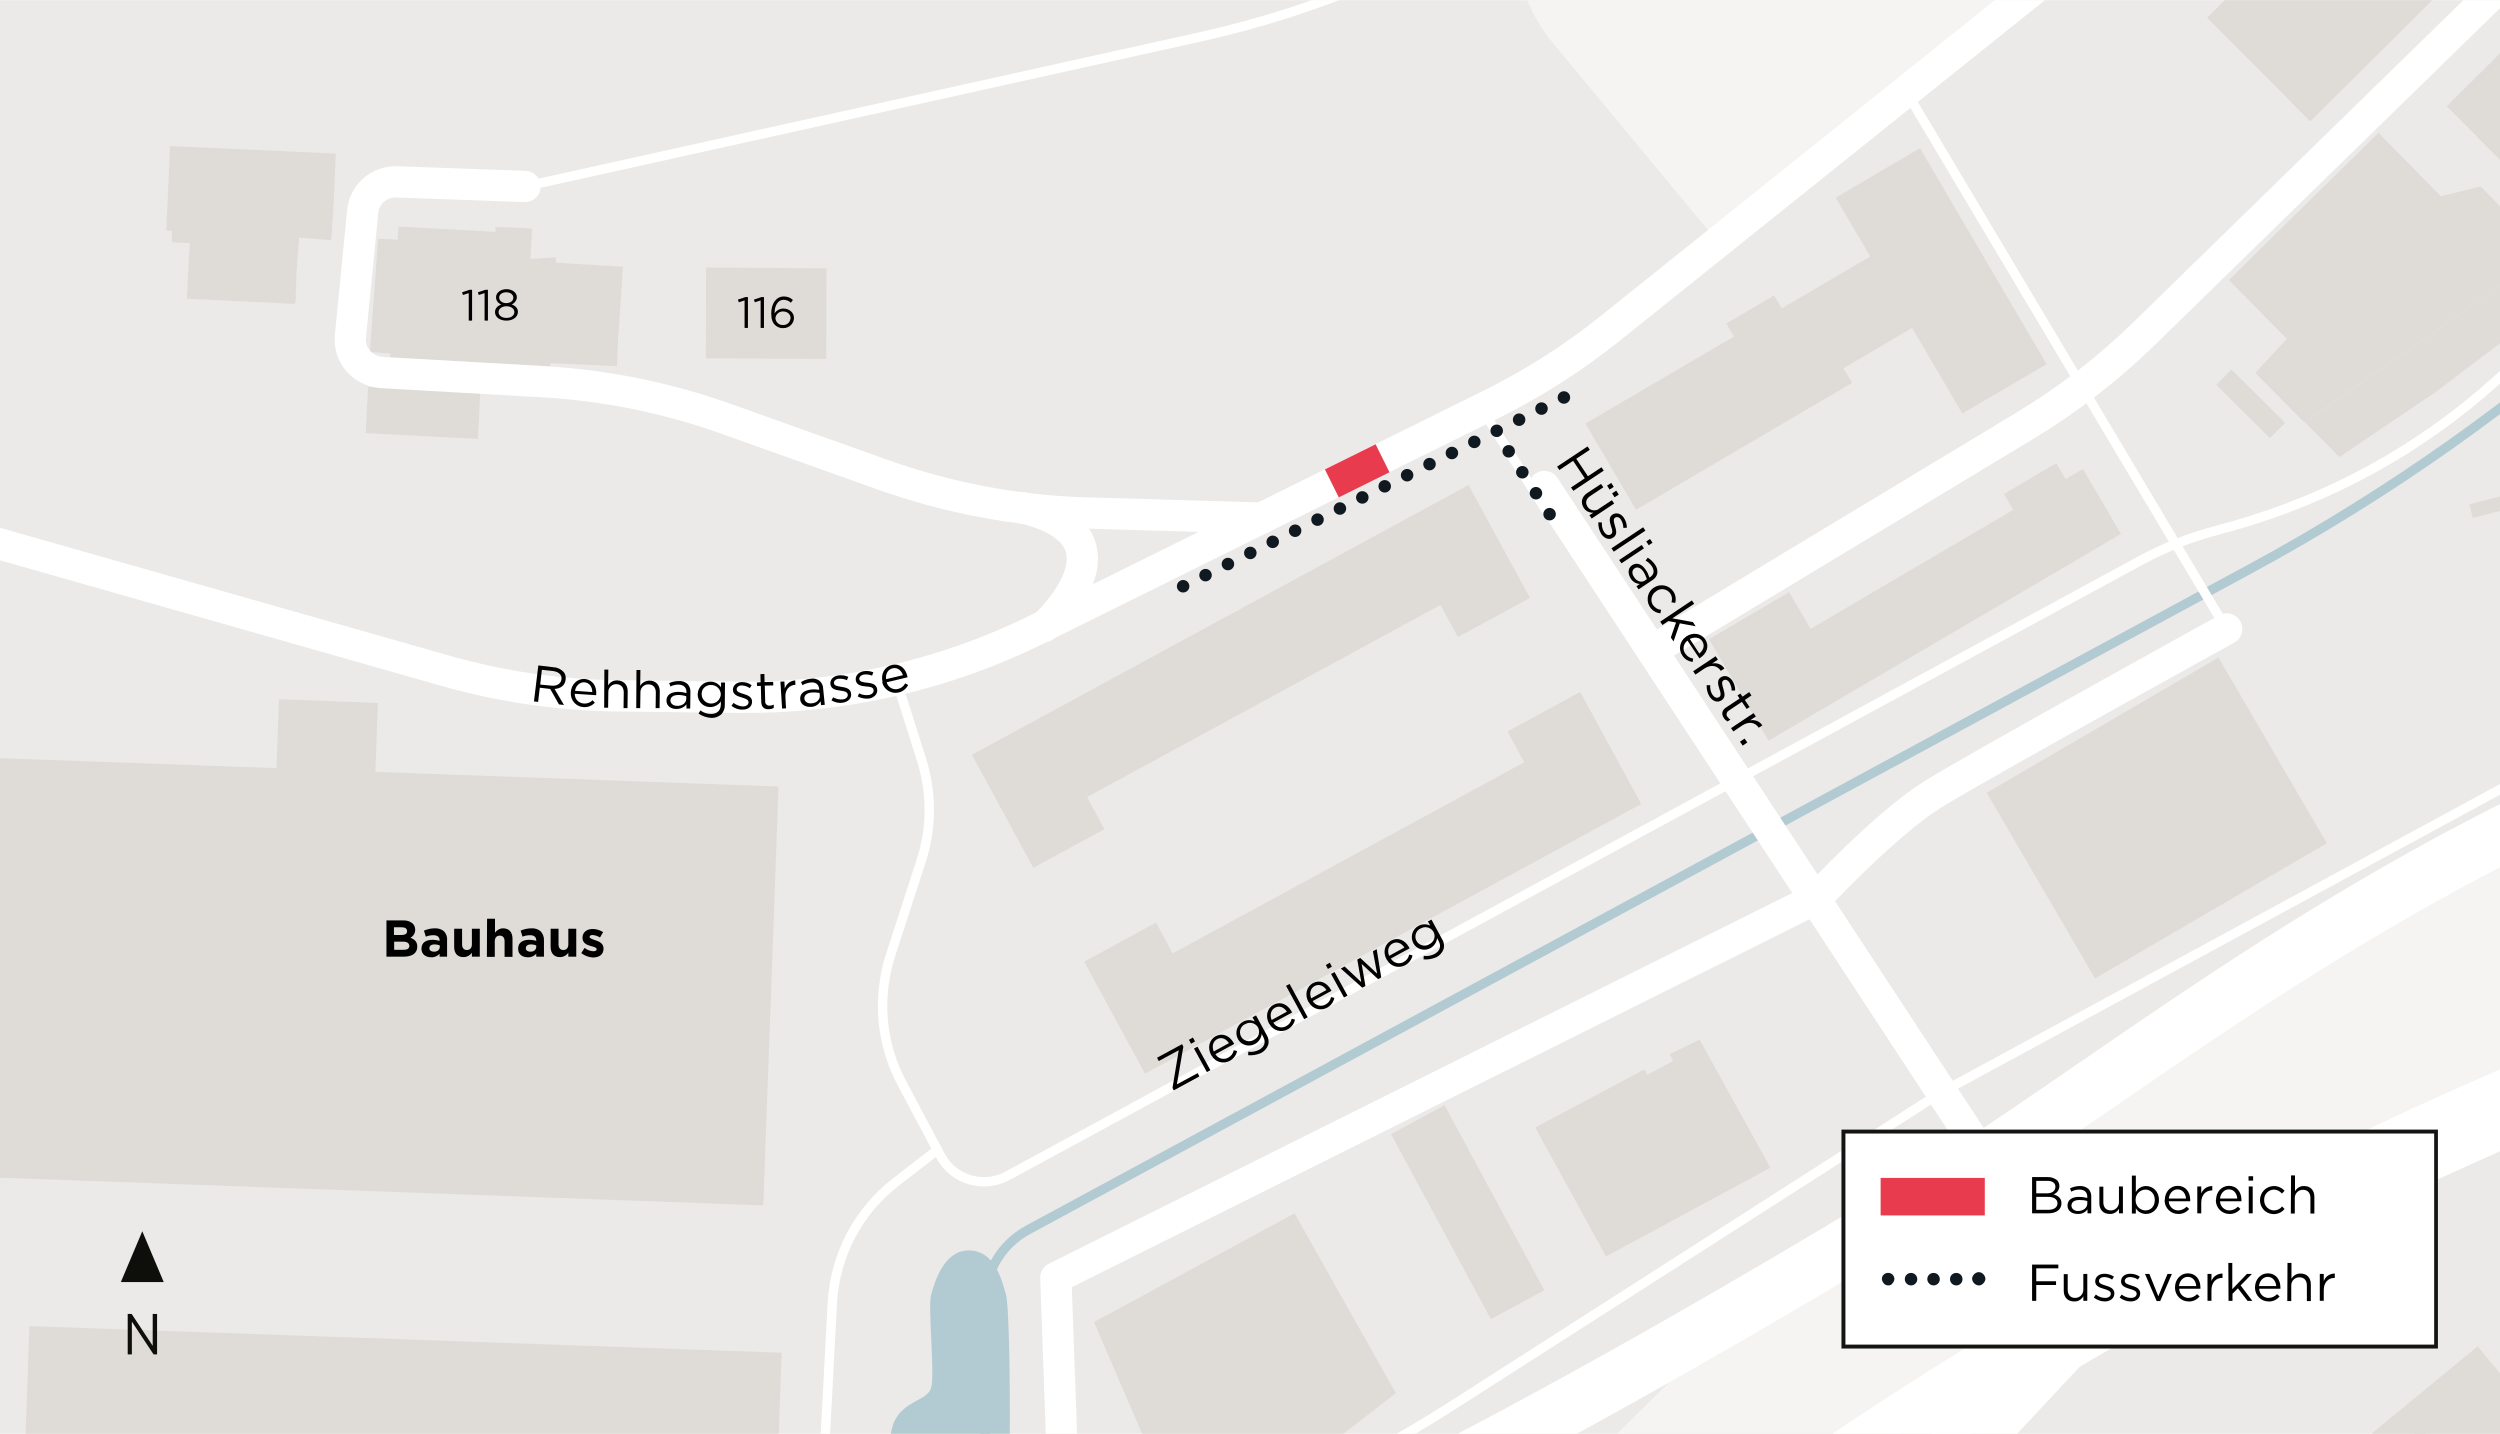 <?xml version="1.0" encoding="utf-8"?>
<!-- Generator: Adobe Illustrator 23.1.1, SVG Export Plug-In . SVG Version: 6.00 Build 0)  -->
<svg version="1.1" id="Ebene_1" xmlns="http://www.w3.org/2000/svg" xmlns:xlink="http://www.w3.org/1999/xlink" x="0px" y="0px"
	 viewBox="0 0 1200 688.4" style="enable-background:new 0 0 1200 688.4;" xml:space="preserve">
<style type="text/css">
	.st0{clip-path:url(#SVGID_2_);}
	.st1{fill:#ECEAE8;}
	.st2{fill:#F5F4F3;}
	.st3{fill:none;stroke:#B2CAD2;stroke-width:4.5;stroke-miterlimit:10;}
	.st4{fill:#B2CAD2;}
	.st5{fill-rule:evenodd;clip-rule:evenodd;fill:#DFDCD8;}
	.st6{fill:#DFDCD8;}
	.st7{fill:none;}
	.st8{fill:none;stroke:#FFFFFF;stroke-width:36;stroke-linejoin:round;}
	.st9{fill:none;stroke:#FFFFFF;stroke-width:30;stroke-linejoin:round;}
	.st10{fill:none;stroke:#FFFFFF;stroke-width:27;stroke-linejoin:round;}
	.st11{fill:none;stroke:#FFFFFF;stroke-width:15;stroke-linecap:round;stroke-linejoin:round;}
	.st12{fill:none;stroke:#FFFFFF;stroke-width:4.5;stroke-linecap:round;stroke-linejoin:round;}
	.st13{fill:#FFFFFF;}
	.st14{fill:#141412;}
	.st15{fill:#E83C4E;}
	.st16{fill:#101820;}
	.st17{fill:none;stroke:#E83C4E;stroke-width:15;stroke-linecap:square;stroke-linejoin:round;}
	.st18{fill:none;stroke:#101820;stroke-width:6;stroke-linecap:round;stroke-miterlimit:10;stroke-dasharray:0,12;}
	.st19{fill:#0E0F0A;}
</style>
<title>250618_Kleefeld_Rehhagstrasse</title>
<g>
	<defs>
		<rect id="SVGID_1_" x="0" y="0.1" width="1200" height="688.1"/>
	</defs>
	<clipPath id="SVGID_2_">
		<use xlink:href="#SVGID_1_"  style="overflow:visible;"/>
	</clipPath>
	<g id="ff5d0221-8c46-40d5-9f43-4e1783962d1e" class="st0">
		<rect x="-20.5" y="0" class="st1" width="1226.5" height="699"/>
	</g>
	<g id="ac86aae7-2e5a-4fb0-8d40-c079a95b0568" class="st0">
		<path class="st2" d="M177.2-527.7l89.8-50.2l132,358.8c5.7,15.5,20.5,25.9,37.1,25.9h89.8c33.4,0,66.6,5.3,98.3,15.7l52.4,17.2
			c20.8,6.8,37.9,22,47.1,41.8l0,0.1c9.9,21.4,12.1,45.6,6,68.4l0,0c-6.5,24.6-0.7,50.8,15.5,70.4l79.5,95.9L1175.6-165
			c23.4-18.8,44.1-40.8,61.3-65.4l204-291.4l-37.1-15.8c-17.9-7.6-32.3-21.6-40.6-39.3l-6.2-13.4c-6.6-14.2-17.3-26.1-30.7-34.2
			l-336.7-204l-280-234.5c-68.8-57.6-146.9-103.1-231-134.5l-40.4-15.1c-3.5-1.3-7-2.7-10.4-4.1l0,0l-71.9,84.8
			c-1-0.4-2.1-0.7-3.1-0.9l-26.6-4.7c-40.7-7.2-69-44.5-64.9-85.7l5.4-54.2c-39.3,3.6-83.2,6.6-130.9,13.3
			c-43.5,6.1-211.8,44-354.4,76.1l16.1,45.2c3,8.5,3,17.7,0.1,26.2l-46.5,133.2c-5.8,16.5,0,34.9,14.2,45.1L29.2-748.7
			C73-717.2,108-675.1,130.9-626.3L177.2-527.7"/>
		<path class="st2" d="M-296.9-528.5c-3.8,3.9-9.3,5.5-14.6,4.2c-111.1-26.8-228.2-12.5-329.6,40.2l-37.4,19.4
			c-36.8,19.1-71.7,41.9-104.1,67.8l-114.3,91.7c-96,77-117,214.7-48.4,316.9l20.3,30.2c9.9,14.8,17.3,31.2,21.8,48.5l175.3-19.6
			c8.7-1,14.9-8.8,14-17.5c-0.1-1-0.3-2-0.6-3l-23.5-74.5c-3.5-11-11.5-19.9-22.1-24.4l-26.3-11.3c-40.1-17.2-58.6-63.7-41.4-103.7
			c0.2-0.5,0.4-1,0.7-1.5l27.2-59.9c5.6-12.3,17.1-20.9,30.5-22.8l32.7-4.6c8-1.1,15.5-4.7,21.4-10.2l66-61.5
			c13.1-12.2,32.8-14.1,48-4.5l28.8,18.1c22.3,14,47.7,22.2,74,23.9l0,0c17.9,1.2,35.8-3.2,51.2-12.5l158.2-95.3
			c20.5-12.4,45.6-14.8,68.1-6.4l76.7,28.3c22,8.1,45.6,11.2,69,9.1l166.8-15.2c8.7-0.8,15.1-8.5,14.3-17.2c-0.2-2.4-1-4.7-2.2-6.7
			L73-453.3c-3-4.9-8.4-7.9-14.1-7.7l-119.3,4.2c-12.2,0.4-24.3-2-35.3-7l-167.9-75.9c-8.5-4.5-18-3.9-22.4,0.3L-296.9-528.5z"/>
		<path class="st2" d="M838.7,626.5c27-15.7,54-31.8,80.5-47.9c89.2-54.1,199.1-147.1,352.4-210.6c106.8-44.2,198.1-18.4,198.1-18.4
			l5.3,24.6l-27.9,36.8l-14.8,36.4c-312.3,95-591.5,255.9-826.7,488.6l-43.8-36L838.7,626.5z"/>
	</g>
	<g id="e1d51478-d174-4fa1-9e6e-a47360b5b195" class="st0">
		<path class="st3" d="M-90.9,1801.1l333.1-523.5l-8.5-105.1l239.1-374.9V625c0-14.5,7.9-27.8,20.7-34.7L1080,273.1
			c66.4-35.9,128.3-79.7,184.4-130.3l596.1-538.4l236.9-236.3l120.9-115.5c91.6-87.5,164.8-192.5,215.1-308.8l106.8-246.7"/>
		<path class="st4" d="M482.9,621.6c-2.4-9-6.1-21.4-18-21.4s-16.4,15.5-18,21.4s2,38.7,0,44.7s-12.3,5.9-17.3,15.3s-5,47.2,0,58
			s23,10.5,32.5,9.1s18.3-6.3,20.8-13.3S485.3,630.6,482.9,621.6z"/>
	</g>
	<g id="ae609fa4-95da-4719-b691-28c07a871bb3" class="st0">
		<g id="a4974a83-6444-4d27-a9a2-36d5109ada09">
			<polygon class="st5" points="1189.3,646.2 1254.5,725.5 1243.9,734.7 1243,733.6 1242.7,732.8 1187.7,668.3 1144.7,704.5 
				1198.8,768.8 1212.1,784.8 1200.2,794.4 1123.1,700.7 			"/>
		</g>
		<g id="a18f355a-247b-4f02-9c36-52e568a06d6d">
			<polygon class="st5" points="728.2,626.4 715.6,633.2 667.7,544.4 680.2,537.6 693.4,530.5 741.3,619.3 			"/>
		</g>
		<g id="a4a0dc1e-e513-4b5e-a912-fd9eb8d1ffb7">
			<polygon class="st5" points="1205.1,244 1186.9,248.6 1185.3,242.1 1218.2,233.5 1219.7,239.4 1219.6,240.1 			"/>
		</g>
		<g id="be3fc7d8-4dd0-4098-b4af-45251b0ed209">
			<polygon class="st5" points="1222.1,122 1106.1,202.8 1082.5,179 1099,161.2 1110.7,174.3 1167.8,116.6 1158.7,104.9 
				1169.1,94.8 1190.8,89.5 			"/>
		</g>
		<g id="b1b2ac2f-b37f-4a39-a79b-4d5a07a2e5c4">
			<polygon class="st5" points="375.2,649.3 371.7,745.7 40.7,733.9 11.1,722.4 14.1,636.5 			"/>
		</g>
		<g id="af6c60c4-dbc6-422c-86ab-5ed5ff3b7e05">
			<polygon class="st5" points="1247,767.8 1249.9,771.4 1245.5,775 1245.8,775.5 1216.2,799.6 1208.3,790 1213.1,786.2 
				1212.1,784.8 1199.3,769.4 1194.6,773.2 1138.6,704.7 1187.3,664.8 1242.7,732.8 1243,733.6 1243.9,734.7 1261.6,755.9 			"/>
		</g>
		<g id="aa106eab-14fa-4d97-a143-4a36d78ed67a">
			<polygon class="st5" points="627.1,702 619.1,707.7 611.4,711.5 601.4,713.5 598.3,707.3 588.4,712.3 589.5,714.8 582.2,712.8 
				569.6,708.3 560.7,702.8 554.3,696.4 548.3,688.4 525.1,634.6 621.4,582.4 670,668.7 			"/>
		</g>
		<g id="beae1711-7e35-4277-809f-232acff25f36">
			<polygon class="st5" points="815.8,499 849.8,560.5 770.9,603.1 736.9,541.2 789.3,513.3 790.7,515.9 803.1,509.3 801.4,506 			
				"/>
		</g>
		<g id="aeaa21d6-3842-494b-9a1c-02ce8b8d72be">
			<polygon class="st5" points="181.4,337.4 180.2,370.5 373.7,377.5 366.4,578.6 -60.8,563.1 -53.5,362 132.7,368.7 133.9,335.6 
							"/>
		</g>
		<g id="f6577ada-e05d-4124-b14f-e301c9422ae7">
			<polygon class="st5" points="787.8,385.9 549.6,515.4 520.4,461.6 554.9,442.8 562.9,457.6 731.6,365.9 723.6,351.1 758.5,332.1 
							"/>
		</g>
		<g id="a9fb3b35-c39b-43f9-a5d6-f66c59cb70f4">
			
				<rect x="970.5" y="340.9" transform="matrix(0.864 -0.504 0.504 0.864 -56.736 575.112)" class="st6" width="128.8" height="103.2"/>
		</g>
		<g id="e7391b74-fe64-4133-a341-a2c37826de2d">
			<polygon class="st5" points="734.4,287 699.8,305.8 691.4,290.4 521.8,382.6 530.1,398 496,416.6 466.5,362.3 704.9,232.8 			"/>
		</g>
		<g id="bc213349-2936-4748-b796-cbcc7e22f4f2">
			<polygon class="st5" points="987,222.3 991.5,230 999.8,225.1 1018.1,256.3 871.1,342.5 848.9,355.6 820.3,306.8 858.8,284.2 
				869.1,301.8 966.4,244.7 961.9,237.1 			"/>
		</g>
		<g id="b9eddaf7-c33d-48f7-a2eb-a72398862508">
			<polygon class="st5" points="230.2,195.1 229.4,210.7 175.5,207.9 176.7,185.7 230.5,188.4 			"/>
		</g>
		<g id="f0d25e0e-a6c7-4a7d-9102-e0b665c5861a">
			
				<rect x="1075.4" y="175.8" transform="matrix(0.704 -0.71 0.71 0.704 181.884 824.545)" class="st6" width="10.4" height="36.3"/>
		</g>
		<g id="a40a1df5-27fd-4f8d-bef3-009688aab8a1">
			<polygon class="st5" points="396.7,128.8 396.6,172.3 338.8,172 338.9,128.4 			"/>
		</g>
		<g id="b81c25dc-3875-42f5-8c42-3e54aec35639">
			<polygon class="st5" points="1169.2,188.1 1122.9,219.4 1106.3,202.7 1221.7,122.2 1236.3,137.4 			"/>
		</g>
		<g id="bc8f0189-fd14-410e-950a-883d90ca44f3">
			<polygon class="st5" points="191.2,108.7 237.9,111.3 237.7,108.9 246.2,109.2 255.4,109.7 254.6,124.3 266.9,123.5 266.8,126.1 
				299,128 298.2,141.5 296.7,162.4 296.1,175.8 264.3,174.3 264.2,175.9 187.1,171.7 187.5,169.7 180,169.1 177.5,169 181.5,114.6 
				190.9,115 			"/>
		</g>
		<g id="f87b999c-315d-4f51-817f-ba22fac85970">
			<polygon class="st5" points="962.7,141.2 982.4,174.8 941.9,198.5 917.8,157.4 884.9,176.8 889,183.8 785.3,244.7 761,203.3 
				832.3,161.5 828.6,155.3 851.6,141.8 855.2,148 860.9,144.7 897.7,123.1 881.1,94.9 921.6,71.1 948.6,117.2 			"/>
		</g>
		<g id="bd7082c5-caab-4c4d-93ae-0d982d928672">
			<polygon class="st5" points="160.3,95.3 159,115.3 143.6,114.1 142.4,129.4 142,140 141.9,141.5 142.1,143 141.6,145.9 
				89.7,143.4 90.5,127.1 91.1,116.7 82.4,116.3 82.6,110.7 79.8,110.7 80.7,91.1 81.6,70.1 161.2,73.7 			"/>
		</g>
		<g id="ed7c7d96-26ba-4853-938d-1b7aa37dd14b">
			
				<rect x="1075.5" y="91.2" transform="matrix(0.713 -0.702 0.702 0.713 238.991 824.393)" class="st6" width="100.7" height="58.6"/>
		</g>
		<g id="ed3674ad-b120-4313-8d18-08500377b19b">
			<polygon class="st5" points="1308.9,-23.2 1319.8,-11.6 1321,-12.8 1324.6,-9.1 1326.1,-10.6 1338.7,2.1 1337.2,3.5 1348.5,14.9 
				1304.9,58.4 1295.9,49.3 1234,110.9 1174.4,51 1236.6,-10.8 1265.9,18.7 			"/>
		</g>
		<g id="f9860594-b751-4308-be56-a1ab06f73fde">
			<polygon class="st5" points="1252.7,-84.5 1108.9,58.3 1084.5,33.7 1059.4,8.5 1203,-134.5 1228.3,-109.1 			"/>
		</g>
	</g>
	<g id="f0b33ea7-20c6-47a2-9793-cd0adf4626d1" class="st0">
		<line class="st7" x1="3809.6" y1="-1487.9" x2="-551.5" y2="2495.9"/>
	</g>
	<g id="ed5c5086-1743-460e-90ab-d0996679133b" class="st0">
		<path class="st8" d="M4174.5-1148.8c-155.4,168.1-250.3,551.9-636,961s-869.1,495.5-1534.1,535.4
			c-656.5,39.4-1217.1,302.6-1607.7,830s-356,690-979.1,1261.8"/>
	</g>
	<g id="ea562503-86cf-4ca3-87a8-67359137206b" class="st0">
		<path class="st9" d="M-111.3,2302.3c106.7-149.4,277.9-284.6,334.4-366.4s167.2-227.7,288.1-298.8s241.9-128.1,377.1-238.3
			s330.8-277.5,483.8-458.9S1662.9,573,1662.9,573"/>
		<path class="st9" d="M996,636.5L870,771.3c-48.1,68.4-67.1,153-52.9,235.4l5.5,32.1c21.5,124.7-105,222.8-220.4,171l-393.1-176.5
			C134.3,999.7,75.4,938.3,45,862"/>
	</g>
	<g id="fea282c2-ee60-4b1d-b72a-16f58dc810eb" class="st0">
		<path class="st10" d="M1469.7,349.6c0,0-91.3-25.8-198.1,18.4c-153.4,63.5-263.2,156.5-352.4,210.6
			c-153.1,92.9-321.7,185.2-428.4,214.5S300,803.8,224,805.1S54.6,833.3,54.6,833.3"/>
	</g>
	<g id="b01b55f5-fad4-4151-9762-4a92dede90a5" class="st0">
		<path class="st11" d="M1877.9-378.1l-283-282.9c-15.4-15.4-40.4-15.4-55.9,0c-1.6,1.6-3.1,3.4-4.4,5.3l-297.8,425.4
			c-17.2,24.6-37.9,46.6-61.3,65.4L772.8,157.7c-17.7,14.2-37,26.5-57.3,36.5L498.2,301.9c-44.8,22.2-94.2,33.4-144.1,32.8
			l-57.7-0.7c-27.9-0.3-55.7-4.4-82.5-12l-283.3-80.6c-23.5-6.7-47.6-10.6-72-11.7l-140.9-6.5c-12.9-0.6-25.7-2.8-38.1-6.5
			l-132.3-39.7c-24.3-7.3-50-8.6-74.9-3.9l-641.2,122"/>
		<line class="st11" x1="-123.8" y1="612.1" x2="12.8" y2="817.5"/>
		<line class="st11" x1="741.3" y1="233.5" x2="953.3" y2="556.8"/>
		<path class="st11" d="M513,786.4l-6.2-173.1l364.9-182c0,0,33.3-35.9,56.2-50.1s140.9-79.3,140.9-79.3"/>
		<path class="st11" d="M1285.3-89.8l-256.1,249.9c-17.4,17-36.7,31.9-57.5,44.4L793,312.3"/>
		<path class="st11" d="M252,89.5l-61.6-2.2c-8.3-0.3-15.5,5.9-16.3,14.2l-5.9,59.9c-0.9,8.7,5.5,16.4,14.2,17.3
			c0.2,0,0.4,0,0.7,0.1l77.1,4.4c30.2,1.7,60,7.7,88.5,17.9l75.1,26.8c31.2,11.1,63.9,17.3,97,18.3l85,2.5"/>
		<path class="st11" d="M989.6-828.4l-320.1,56.2c-52.3,9.2-102.6,27-148.9,52.9L190-535c-7.1,4-10.1,12.7-6.8,20.2l22.5,48.8
			c3.5,8-0.1,17.3-8.1,20.8c-1.4,0.6-2.9,1-4.4,1.2l-244.9,31.4c-17.9,2.3-36-1.6-51.4-11l-71.4-43.9
			c-141.8-87.1-319-93.5-466.7-16.7l-37.4,19.4c-36.8,19.1-71.7,41.9-104.1,67.8l-114.3,91.7c-96,77-117,214.7-48.4,316.9l20.3,30.2
			c9.9,14.8,17.3,31.2,21.8,48.5l38.1,147"/>
		<path class="st11" d="M1475,374.2l-30.3,40c-10.9,14.4-16.5,32.1-15.9,50.1l0,0.2c1.3,41.8-10.5,82.9-33.7,117.7l-70.2,105.1
			c-13.2,19.8-24.2,41.1-32.6,63.3l0,0c-13.5,35.6-35.2,67.4-63.2,93.1L-135.8,2090.9"/>
		<path class="st11" d="M501.1,300.8c0,0,47.5-42.9-10-57"/>
	</g>
	<g id="a0123dc6-685b-4db6-817d-f492d4cb399e" class="st0">
		<path class="st12" d="M2427.2-1062.2l-27.1,51.5c-36.5,69.5-83.2,133.2-138.4,188.9l-411.9,415.4l-651.5,589
			c-36.4,32.9-79.9,56.8-127.1,70l-10.1,2.8c-11.5,3.2-22.5,7.7-33,13.3L483.6,564.4c-11.5,6.2-25.9,2-32.1-9.5
			c0-0.1-0.1-0.1-0.1-0.2l-18.5-34.8c-10.1-18.9-12-41.1-5.4-61.5l14.7-45.3c5.1-15.6,5.1-32.5,0.2-48.2l-12.2-38.6"/>
		<line class="st12" x1="914.9" y1="43.9" x2="1068.7" y2="302"/>
		<path class="st12" d="M1541.8,307.7l-28.1-23.2l-32,23.8c-15.2,11.4-34.1,16.8-53,15.4l-19.1-1.4c-60.4-4.5-120.8,8.5-174,37.3
			L931.9,524.3L697.2,674.6c-93,59.5-199.9,93.7-310.2,99l-285.7,13.8c-11.9,0.6-23.7-1.5-34.7-6.2l-22.2-9.4
			c-37.7-16-81.3,1.6-97.4,39.3c-2.1,5-3.7,10.3-4.7,15.6l-0.2,0.9c-3.5,18.9-13.7,35.9-28.8,47.7l-142.6,112.5
			c-83.2,65.7-148.5,151.2-190,248.7l-52.5,123.4c-25.7,60.4-63.7,114.8-111.5,159.8l-42.6,40c-27.1,25.5-58.6,46-92.8,60.6
			l-39.8,16.9"/>
		<path class="st12" d="M450,551.9l-20,15.5c-18.2,14.1-29.3,35.3-30.5,58.3l-7.8,147.5"/>
		<path class="st12" d="M267-1281.3l-5.7,58.5c-4,41.1,24.3,78.3,64.9,85.5l26.6,4.7c3.8,0.7,7.2,2.7,9.6,5.7l39.1,49.3
			c46.3,58.3,70.5,131.1,68.4,205.5L464.2-666c-0.7,23.8,9.4,46.7,27.5,62.2l48.1,41.3c10.5,9,20.4,18.7,29.6,29l36.3,40.5
			c10.8,12.1,25.2,20.6,41,24.2c0,0,59.1,3.9,76.6,18.7c17.4,14.7,20.9,38.5,36.8,51.6s56.6,21,56.6,21c9.5,3.5,17.3,10.6,21.7,19.7
			L900.6-231l-33.8,50.3C798.9-79.6,694.7-8.5,575.7,17.8L252,89.5"/>
		<line class="st12" x1="743.1" y1="246.5" x2="715.4" y2="202.8"/>
	</g>
	<g id="af0b6595-9c8d-4714-9da7-398d24bcbdbf" class="st0">
		<rect x="884.8" y="543.1" class="st13" width="284.4" height="103.2"/>
		<path class="st14" d="M1168.4,544.1v101.3H885.8V544.1H1168.4 M1170.2,542.2H883.9v105.1h286.3L1170.2,542.2L1170.2,542.2z"/>
		<path d="M975.4,565h7.4c1.7-0.1,3.3,0.5,4.6,1.5c0.7,0.7,1.1,1.8,1.1,2.8v0c0,1.8-1.1,3.4-2.8,4c2.1,0.6,3.8,1.8,3.8,4.2v0.1
			c0,3-2.5,4.8-6.3,4.8h-7.8V565z M986.6,569.6c0-1.7-1.4-2.8-3.9-2.8h-5.3v6h5.2C984.9,572.8,986.6,571.7,986.6,569.6L986.6,569.6z
			 M982.9,574.5h-5.5v6.2h5.9c2.6,0,4.3-1.2,4.3-3.1v-0.1C987.5,575.6,985.9,574.5,982.9,574.5L982.9,574.5z"/>
		<path d="M992.4,578.7L992.4,578.7c0-2.8,2.2-4.2,5.5-4.2c1.3,0,2.7,0.2,4,0.5v-0.5c0-2.3-1.4-3.5-3.8-3.5c-1.4,0-2.7,0.3-3.9,1
			l-0.6-1.6c1.5-0.7,3.1-1.1,4.7-1.1c1.5-0.1,3,0.4,4.2,1.4c0.9,1,1.4,2.4,1.3,3.8v7.9h-1.8v-1.9c-1.1,1.5-2.8,2.3-4.7,2.2
			C994.8,582.7,992.4,581.4,992.4,578.7z M1001.9,577.7v-1.2c-1.2-0.4-2.5-0.5-3.8-0.5c-2.4,0-3.8,1-3.8,2.7v0
			c0,1.6,1.5,2.6,3.2,2.6C1000,581.2,1001.9,579.8,1001.9,577.7z"/>
		<path d="M1007.7,577.6v-8h1.9v7.5c0,2.4,1.3,3.9,3.6,3.9c2.1,0,3.8-1.6,3.9-3.8c0-0.1,0-0.2,0-0.3v-7.4h1.9v12.9h-1.9v-2.2
			c-0.9,1.6-2.6,2.6-4.4,2.5C1009.5,582.7,1007.7,580.6,1007.7,577.6z"/>
		<path d="M1025.2,580v2.5h-1.9v-18.2h1.9v7.9c1-1.8,2.9-2.9,4.9-2.9c3.1,0,6.2,2.4,6.2,6.7v0c0,4.2-3,6.7-6.2,6.7
			C1028.1,582.7,1026.2,581.7,1025.2,580z M1034.3,576L1034.3,576c0-3.1-2.1-5-4.5-5c-2.7,0.1-4.8,2.3-4.7,5c0,0,0,0,0,0v0
			c-0.1,2.7,2,4.9,4.6,5c0,0,0,0,0.1,0C1032.3,581,1034.3,579.2,1034.3,576L1034.3,576z"/>
		<path d="M1039.1,576L1039.1,576c0-3.8,2.6-6.8,6.2-6.8c3.8,0,6,3,6,6.8c0,0.2,0,0.4,0,0.6H1041c0.1,2.5,2.1,4.4,4.5,4.4
			c1.6,0,3-0.7,4.1-1.8l1.2,1.1c-1.3,1.6-3.3,2.5-5.3,2.4c-3.5,0-6.4-2.8-6.5-6.4C1039.1,576.3,1039.1,576.1,1039.1,576z
			 M1049.3,575.3c-0.2-2.3-1.6-4.4-4.1-4.4c-2.2,0-3.9,1.9-4.2,4.4H1049.3z"/>
		<path d="M1054.7,569.5h1.9v3.4c0.8-2.2,2.9-3.6,5.3-3.6v2.1h-0.2c-2.8,0-5.1,2-5.1,5.9v5.1h-1.9V569.5z"/>
		<path d="M1063.7,576L1063.7,576c0-3.8,2.6-6.8,6.2-6.8c3.8,0,6,3,6,6.8c0,0.2,0,0.4,0,0.6h-10.3c0.1,2.5,2.1,4.4,4.5,4.4
			c1.6,0,3-0.7,4.1-1.8l1.2,1.1c-1.3,1.6-3.3,2.5-5.3,2.4c-3.5,0-6.4-2.8-6.5-6.4C1063.6,576.3,1063.6,576.1,1063.7,576z
			 M1073.9,575.3c-0.2-2.3-1.5-4.4-4.1-4.4c-2.2,0-3.9,1.9-4.2,4.4H1073.9z"/>
		<path d="M1079.3,564.6h2.2v2.1h-2.2V564.6z M1079.4,569.5h1.9v12.9h-1.9V569.5z"/>
		<path d="M1084.8,576.1L1084.8,576.1c0-3.8,3-6.8,6.7-6.8c1.9,0,3.8,0.8,5.1,2.3l-1.3,1.3c-1-1.2-2.4-1.9-3.9-1.9
			c-2.6,0.1-4.7,2.3-4.6,4.9c0,0,0,0.1,0,0.1v0c-0.1,2.7,2,4.9,4.6,5c0,0,0.1,0,0.1,0c1.5,0,3-0.7,3.9-1.9l1.2,1.2
			c-2.3,2.9-6.5,3.3-9.4,1C1085.7,580,1084.8,578.1,1084.8,576.1L1084.8,576.1z"/>
		<path d="M1099.7,564.2h1.9v7.6c0.9-1.6,2.6-2.6,4.4-2.5c3.1,0,4.9,2.1,4.9,5.2v8h-1.9v-7.5c0-2.4-1.3-3.9-3.6-3.9
			c-2.1,0-3.8,1.6-3.9,3.7c0,0.1,0,0.2,0,0.3v7.4h-1.9L1099.7,564.2z"/>
		<path d="M975.4,607H988v1.8h-10.6v6.2h9.5v1.8h-9.5v7.6h-2L975.4,607z"/>
		<path d="M990.6,619.6v-8h1.9v7.5c0,2.4,1.3,3.9,3.6,3.9c2.1,0,3.8-1.6,3.9-3.8c0-0.1,0-0.2,0-0.3v-7.4h1.9v12.9h-1.9v-2.2
			c-0.9,1.6-2.6,2.6-4.4,2.5C992.4,624.7,990.6,622.6,990.6,619.6z"/>
		<path d="M1005,622.8l1-1.4c1.3,1,2.8,1.6,4.5,1.6c1.5,0,2.7-0.8,2.7-2v0c0-1.3-1.5-1.8-3.2-2.3c-2-0.6-4.3-1.3-4.3-3.6v0
			c0-2.2,1.8-3.7,4.4-3.7c1.7,0,3.3,0.5,4.6,1.4l-0.9,1.4c-1.1-0.8-2.5-1.2-3.8-1.2c-1.5,0-2.5,0.8-2.5,1.9v0c0,1.2,1.6,1.7,3.3,2.2
			c2,0.6,4.1,1.4,4.1,3.7v0c0,2.4-2,3.9-4.6,3.9C1008.4,624.7,1006.6,624,1005,622.8z"/>
		<path d="M1017.4,622.8l1-1.4c1.3,1,2.8,1.6,4.5,1.6c1.6,0,2.7-0.8,2.7-2v0c0-1.3-1.5-1.8-3.2-2.3c-2-0.6-4.3-1.3-4.3-3.6v0
			c0-2.2,1.8-3.7,4.4-3.7c1.7,0,3.3,0.5,4.6,1.4l-0.9,1.4c-1.1-0.8-2.5-1.2-3.8-1.2c-1.5,0-2.5,0.8-2.5,1.9v0c0,1.2,1.6,1.7,3.3,2.2
			c2,0.6,4.1,1.4,4.1,3.7v0c0,2.4-2,3.9-4.6,3.9C1020.8,624.7,1019,624,1017.4,622.8z"/>
		<path d="M1029.6,611.5h2.1l4.3,10.7l4.4-10.7h2.1l-5.6,13h-1.7L1029.6,611.5z"/>
		<path d="M1044,618L1044,618c0-3.8,2.6-6.8,6.2-6.8c3.8,0,6,3,6,6.8c0,0.2,0,0.4,0,0.6h-10.2c0.1,2.5,2.1,4.4,4.5,4.4
			c1.6,0,3-0.7,4.1-1.8l1.2,1.1c-1.3,1.6-3.3,2.5-5.3,2.4c-3.5,0-6.4-2.8-6.5-6.4C1044,618.3,1044,618.1,1044,618z M1054.2,617.3
			c-0.2-2.3-1.5-4.4-4.1-4.4c-2.2,0-3.9,1.9-4.2,4.4H1054.2z"/>
		<path d="M1059.6,611.5h1.9v3.4c0.8-2.2,2.9-3.6,5.3-3.6v2.1h-0.2c-2.8,0-5.1,2-5.1,5.9v5.1h-1.9L1059.6,611.5z"/>
		<path d="M1069.6,606.2h1.9v12.6l7-7.3h2.4l-5.4,5.5l5.6,7.4h-2.3l-4.6-6l-2.6,2.6v3.4h-1.9L1069.6,606.2z"/>
		<path d="M1082.4,618L1082.4,618c0-3.8,2.6-6.8,6.2-6.8c3.8,0,6,3,6,6.8c0,0.2,0,0.4,0,0.6h-10.2c0.1,2.5,2.1,4.4,4.5,4.4
			c1.6,0,3-0.7,4.1-1.8l1.2,1.1c-1.3,1.6-3.3,2.5-5.3,2.4c-3.5,0-6.4-2.8-6.5-6.4C1082.4,618.3,1082.4,618.1,1082.4,618z
			 M1092.6,617.3c-0.2-2.3-1.6-4.4-4.1-4.4c-2.2,0-3.9,1.9-4.2,4.4H1092.6z"/>
		<path d="M1098,606.2h1.9v7.6c0.9-1.6,2.6-2.6,4.4-2.5c3.1,0,4.9,2.1,4.9,5.2v8h-1.9v-7.5c0-2.4-1.3-3.9-3.6-3.9
			c-2.1,0-3.8,1.6-3.9,3.7c0,0.1,0,0.2,0,0.3v7.4h-1.9L1098,606.2z"/>
		<path d="M1113.5,611.5h1.9v3.4c0.8-2.2,2.9-3.6,5.3-3.6v2.1h-0.2c-2.8,0-5.1,2-5.1,5.9v5.1h-1.9V611.5z"/>
		<rect x="902.7" y="565.4" class="st15" width="50" height="18"/>
		<g>
			<path class="st16" d="M906.4,617c-0.8,0-1.6-0.3-2.1-0.9c-0.1-0.1-0.3-0.3-0.4-0.5c-0.1-0.2-0.2-0.3-0.3-0.5
				c-0.1-0.2-0.1-0.4-0.2-0.6c0-0.2-0.1-0.4-0.1-0.6c0-0.8,0.3-1.6,0.9-2.1c1.1-1.1,3.1-1.1,4.2,0c0.6,0.6,0.9,1.3,0.9,2.1
				c0,0.2,0,0.4-0.1,0.6c0,0.2-0.1,0.4-0.2,0.6c-0.1,0.2-0.2,0.4-0.3,0.5c-0.1,0.2-0.2,0.3-0.4,0.5C908,616.7,907.2,617,906.4,617z"
				/>
			<path class="st16" d="M936,614c0-1.7,1.3-3,3-3l0,0c1.7,0,3,1.3,3,3l0,0c0,1.7-1.3,3-3,3l0,0C937.3,617,936,615.6,936,614z
				 M925.1,614c0-1.7,1.3-3,3-3l0,0c1.7,0,3,1.3,3,3l0,0c0,1.7-1.3,3-3,3l0,0C926.5,617,925.1,615.6,925.1,614z M914.3,614
				c0-1.7,1.3-3,3-3l0,0c1.6,0,3,1.3,3,3l0,0c0,1.7-1.4,3-3,3l0,0C915.6,617,914.3,615.6,914.3,614z"/>
			<path class="st16" d="M949.8,617c-0.2,0-0.4,0-0.6-0.1c-0.2,0-0.4-0.1-0.6-0.2c-0.2-0.1-0.3-0.2-0.5-0.3
				c-0.2-0.1-0.3-0.2-0.5-0.4c-0.1-0.1-0.3-0.3-0.4-0.5c-0.1-0.2-0.2-0.3-0.3-0.5c-0.1-0.2-0.1-0.4-0.2-0.6c0-0.2-0.1-0.4-0.1-0.6
				c0-0.2,0-0.4,0.1-0.6c0-0.2,0.1-0.4,0.2-0.6c0.1-0.2,0.2-0.4,0.3-0.5c0.1-0.2,0.2-0.3,0.4-0.5c0.1-0.1,0.3-0.3,0.5-0.4
				c0.2-0.1,0.3-0.2,0.5-0.3c0.2-0.1,0.4-0.1,0.6-0.2c0.4-0.1,0.8-0.1,1.2,0c0.2,0,0.4,0.1,0.6,0.2c0.2,0.1,0.4,0.2,0.5,0.3
				c0.2,0.1,0.3,0.2,0.5,0.4c0.1,0.1,0.3,0.3,0.4,0.5c0.1,0.2,0.2,0.3,0.3,0.5c0.1,0.2,0.1,0.4,0.2,0.6c0,0.2,0.1,0.4,0.1,0.6
				c0,0.2,0,0.4-0.1,0.6c0,0.2-0.1,0.4-0.2,0.6c-0.1,0.2-0.2,0.4-0.3,0.5c-0.1,0.2-0.2,0.3-0.4,0.5C951.4,616.7,950.6,617,949.8,617
				z"/>
		</g>
	</g>
	<g id="ab4c327d-db5b-419a-92c9-8949e24b0eb5" class="st0">
		<line class="st17" x1="656.9" y1="223.3" x2="646" y2="228.7"/>
		<line class="st18" x1="567.9" y1="281.4" x2="755.5" y2="188.4"/>
		<line class="st18" x1="743.8" y1="246.8" x2="719.8" y2="209.9"/>
		<path d="M357.4,144.2l-2.8,0.9l-0.4-1.3l3.6-1.2h1.2v14.8h-1.6L357.4,144.2z"/>
		<path d="M365.1,144.2l-2.8,0.9l-0.4-1.3l3.6-1.2h1.2v14.8h-1.6L365.1,144.2z"/>
		<path d="M372,156c-1.2-1.2-1.8-2.7-1.8-5.7v0c0-4.5,2.3-8,6.1-8c1.6,0,3.2,0.6,4.3,1.7l-1,1.3c-0.9-0.9-2.2-1.4-3.5-1.4
			c-2.8,0-4.3,3-4.3,6.3v0.2c0.9-1.4,2.5-2.3,4.2-2.3c2.7,0,5.1,1.8,5.1,4.5v0c0,2.7-2.3,4.9-5,4.9c-0.1,0-0.2,0-0.2,0
			C374.5,157.6,373.1,157,372,156z M379.5,152.7L379.5,152.7c0-1.8-1.5-3.2-3.6-3.2c-1.9-0.1-3.5,1.3-3.7,3.2c0,0,0,0,0,0v0
			c0.1,1.9,1.7,3.4,3.5,3.3c0.1,0,0.1,0,0.2,0c1.8,0.1,3.4-1.3,3.5-3.1C379.5,152.9,379.5,152.8,379.5,152.7L379.5,152.7z"/>
		<path d="M225,140.7l-2.8,0.9l-0.4-1.3l3.6-1.2h1.2v14.8H225L225,140.7z"/>
		<path d="M232.6,140.7l-2.8,0.9l-0.4-1.3l3.6-1.2h1.2v14.8h-1.6L232.6,140.7z"/>
		<path d="M237.6,149.8L237.6,149.8c0-1.8,1.3-3,3-3.7c-1.5-0.5-2.5-1.8-2.5-3.4v0c0-2.3,2.3-3.9,5-3.9s5,1.6,5,3.9v0
			c-0.1,1.5-1.1,2.9-2.5,3.4c1.7,0.6,3,1.8,3,3.6v0c0,2.5-2.4,4.2-5.5,4.2S237.6,152.3,237.6,149.8z M246.9,149.8L246.9,149.8
			c0-1.7-1.7-2.8-3.8-2.8s-3.8,1.2-3.8,2.8v0c0,1.5,1.4,2.8,3.8,2.8S246.9,151.3,246.9,149.8z M246.4,142.9L246.4,142.9
			c0-1.5-1.4-2.6-3.4-2.6s-3.4,1.1-3.4,2.5v0c0,1.6,1.5,2.7,3.4,2.7S246.4,144.5,246.4,142.9z"/>
	</g>
	<g id="e0ec6e06-20b3-445c-bd1f-feb01d14952c" class="st0">
		<path d="M185.4,441.8h8.1c1.7-0.1,3.3,0.4,4.6,1.5c0.8,0.8,1.2,1.9,1.2,3v0c0,1.6-0.9,3.1-2.3,3.8c2,0.8,3.3,1.9,3.3,4.3v0
			c0,3.2-2.6,4.8-6.5,4.8h-8.3V441.8z M195.4,446.9c0-1.1-0.9-1.8-2.5-1.8h-3.8v3.7h3.5C194.4,448.8,195.4,448.3,195.4,446.9
			L195.4,446.9z M193.6,452h-4.4v3.9h4.6c1.7,0,2.7-0.6,2.7-1.9v0C196.4,452.8,195.5,452,193.6,452L193.6,452z"/>
		<path d="M202.3,455.4L202.3,455.4c0-3,2.2-4.3,5.4-4.3c1.1,0,2.2,0.2,3.3,0.5v-0.2c0-1.6-1-2.5-2.9-2.5c-1.3,0-2.5,0.2-3.7,0.7
			l-0.9-2.9c1.6-0.7,3.4-1.1,5.2-1.1c1.6-0.1,3.3,0.4,4.5,1.5c1,1.2,1.6,2.7,1.4,4.3v7.8H211v-1.4c-1,1.1-2.5,1.8-4,1.7
			C204.4,459.5,202.3,458.1,202.3,455.4z M211.1,454.5v-0.7c-0.8-0.3-1.6-0.5-2.4-0.5c-1.6,0-2.6,0.6-2.6,1.9v0c0,1,0.9,1.6,2.1,1.6
			C209.9,456.9,211.1,455.9,211.1,454.5L211.1,454.5z"/>
		<path d="M218,454.5v-8.7h3.8v7.5c0,1.8,0.9,2.7,2.3,2.7s2.4-0.9,2.4-2.7v-7.5h3.8v13.4h-3.8v-1.9c-0.9,1.3-2.3,2.1-3.9,2.1
			C219.6,459.5,218,457.6,218,454.5z"/>
		<path d="M233.8,441h3.8v6.7c0.9-1.3,2.3-2.1,3.9-2.1c2.9,0,4.5,1.9,4.5,5v8.7h-3.8v-7.5c0-1.8-0.9-2.7-2.3-2.7s-2.4,0.9-2.4,2.7
			v7.5h-3.8L233.8,441z"/>
		<path d="M248.7,455.4L248.7,455.4c0-3,2.2-4.3,5.4-4.3c1.1,0,2.2,0.2,3.3,0.5v-0.2c0-1.6-1-2.5-2.9-2.5c-1.3,0-2.5,0.2-3.7,0.7
			l-0.9-2.9c1.6-0.7,3.4-1.1,5.2-1.1c1.6-0.1,3.3,0.4,4.5,1.5c1,1.2,1.6,2.7,1.5,4.3v7.8h-3.7v-1.4c-1,1.1-2.5,1.8-4,1.7
			C250.7,459.5,248.7,458.1,248.7,455.4z M257.4,454.5v-0.7c-0.8-0.3-1.6-0.5-2.4-0.5c-1.6,0-2.6,0.6-2.6,1.9v0c0,1,0.9,1.6,2.1,1.6
			C256.2,456.9,257.4,455.9,257.4,454.5L257.4,454.5z"/>
		<path d="M264.3,454.5v-8.7h3.8v7.5c0,1.8,0.9,2.7,2.3,2.7s2.4-0.9,2.4-2.7v-7.5h3.8v13.4h-3.8v-1.9c-0.9,1.3-2.3,2.1-3.9,2.1
			C266,459.5,264.3,457.6,264.3,454.5z"/>
		<path d="M279,457.5l1.6-2.5c1.2,1,2.7,1.5,4.2,1.6c1.1,0,1.6-0.4,1.6-1v0c0-0.8-1.3-1.1-2.8-1.5c-1.9-0.5-4-1.4-4-4v0
			c0-2.7,2.2-4.2,4.9-4.2c1.8,0,3.5,0.6,5,1.5l-1.5,2.6c-1.1-0.7-2.3-1.1-3.6-1.2c-0.9,0-1.4,0.4-1.4,0.9v0c0,0.7,1.3,1.1,2.7,1.6
			c1.9,0.6,4,1.5,4,4v0c0,3-2.2,4.3-5.1,4.3C282.7,459.5,280.7,458.8,279,457.5z"/>
		<path d="M562.8,522.2l3-18.1l-9.6,5.2l-0.8-1.6l12-6.5l0.6,1.2l-3.1,18.1l10-5.4l0.8,1.6l-12.3,6.7L562.8,522.2z"/>
		<path d="M570.7,499.1l1.9-1.1l1,1.9l-1.9,1.1L570.7,499.1z M573.1,503.3l1.7-0.9l6.2,11.3l-1.7,0.9L573.1,503.3z"/>
		<path d="M581.3,506.3L581.3,506.3c-1.8-3.3-0.9-7.2,2.2-8.9c3.4-1.8,6.7-0.2,8.6,3.1c0.1,0.2,0.2,0.4,0.3,0.6l-9,4.9
			c1.2,2.1,3.9,2.9,6.1,1.7c1.4-0.7,2.4-2,2.7-3.6l1.6,0.4c-0.4,2-1.7,3.7-3.5,4.7c-3.1,1.7-7,0.6-8.7-2.5
			C581.4,506.5,581.3,506.4,581.3,506.3z M589.9,500.7c-1.3-2-3.5-3.1-5.7-1.9c-2,1.1-2.6,3.5-1.6,5.9L589.9,500.7z"/>
		<path d="M599.1,506.5l0.1-1.7c1.8,0.3,3.6-0.1,5.2-0.9c2.5-1.4,3.4-3.6,1.9-6.3l-0.7-1.3c-0.2,2-1.4,3.8-3.2,4.8
			c-2.9,1.6-6.5,0.6-8.1-2.2c0-0.1-0.1-0.1-0.1-0.2l0,0c-1.6-3-0.5-6.7,2.5-8.3c1.7-0.9,3.8-1,5.6-0.1l-1.1-2l1.7-0.9l5.1,9.4
			c0.9,1.4,1.2,3.2,0.7,4.8c-0.6,1.7-1.9,3.1-3.5,3.9C603.3,506.3,601.2,506.7,599.1,506.5z M603.9,493.2L603.9,493.2
			c-1.3-2.2-4.1-2.9-6.2-1.6c0,0,0,0-0.1,0c-2.1,1-3,3.6-2,5.7c0,0.1,0.1,0.2,0.1,0.2l0,0c1.1,2.1,3.8,2.9,5.9,1.8
			c0,0,0.1,0,0.1-0.1C604.1,498.2,605,495.5,603.9,493.2C603.9,493.2,603.9,493.2,603.9,493.2L603.9,493.2z"/>
		<path d="M609.1,491.2L609.1,491.2c-1.8-3.3-0.9-7.2,2.2-8.9c3.4-1.8,6.7-0.2,8.6,3.1c0.1,0.2,0.2,0.4,0.3,0.6l-9,4.9
			c1.2,2.1,3.9,2.9,6.1,1.7c1.4-0.7,2.4-2,2.7-3.6l1.6,0.4c-0.4,2-1.7,3.7-3.5,4.7c-3.1,1.7-7,0.6-8.7-2.5
			C609.1,491.3,609.1,491.2,609.1,491.2z M617.7,485.6c-1.3-2-3.5-3.1-5.7-1.9c-2,1.1-2.6,3.5-1.6,5.9L617.7,485.6z"/>
		<path d="M617.3,473.2l1.7-0.9l8.7,16l-1.7,0.9L617.3,473.2z"/>
		<path d="M628,480.8L628,480.8c-1.8-3.3-0.9-7.2,2.2-8.9c3.4-1.8,6.7-0.2,8.6,3.1c0.1,0.2,0.2,0.4,0.3,0.6l-9,4.9
			c1.2,2.1,3.9,2.9,6.1,1.7c1.4-0.7,2.4-2,2.7-3.6l1.6,0.4c-0.4,2-1.7,3.7-3.5,4.7c-3.1,1.7-7,0.6-8.7-2.5
			C628.1,481,628.1,480.9,628,480.8z M636.7,475.2c-1.3-2-3.5-3.1-5.7-1.9c-2,1.1-2.6,3.5-1.6,5.9L636.7,475.2z"/>
		<path d="M636.4,463.2l1.9-1.1l1,1.9l-1.9,1.1L636.4,463.2z M638.9,467.5l1.7-0.9l6.2,11.3l-1.7,0.9L638.9,467.5z"/>
		<path d="M643.6,464.9l1.8-1l8,7.5l-1.9-10.8l1.4-0.8l8.1,7.5l-2-10.7l1.8-1l2.2,13.6l-1.5,0.8l-7.9-7.3l1.8,10.6l-1.5,0.8
			L643.6,464.9z"/>
		<path d="M665.5,460.4L665.5,460.4c-1.8-3.3-0.9-7.2,2.2-8.9c3.4-1.8,6.7-0.2,8.6,3.1c0.1,0.2,0.2,0.4,0.3,0.6l-9,4.9
			c1.2,2.1,3.9,2.9,6.1,1.7c1.4-0.7,2.4-2,2.7-3.6l1.6,0.4c-0.4,2-1.7,3.7-3.5,4.7c-3.1,1.7-7,0.6-8.7-2.5
			C665.6,460.6,665.5,460.5,665.5,460.4z M674.1,454.8c-1.3-2-3.5-3.1-5.7-1.9c-2,1.1-2.6,3.5-1.6,5.9L674.1,454.8z"/>
		<path d="M683.3,460.5l0.1-1.7c1.8,0.3,3.6-0.1,5.2-0.9c2.5-1.4,3.4-3.6,1.9-6.3l-0.7-1.3c-0.2,2-1.4,3.8-3.2,4.8
			c-2.9,1.6-6.5,0.6-8.1-2.2c0-0.1-0.1-0.1-0.1-0.2l0,0c-1.6-3-0.5-6.7,2.5-8.3c1.7-0.9,3.8-1,5.6-0.1l-1.1-2l1.7-0.9l5.1,9.4
			c0.9,1.4,1.2,3.2,0.7,4.8c-0.6,1.7-1.9,3.1-3.5,3.9C687.5,460.3,685.4,460.7,683.3,460.5z M688.1,447.3L688.1,447.3
			c-1.3-2.2-4.1-2.9-6.2-1.6c0,0,0,0-0.1,0c-2.1,1-3,3.6-2,5.7c0,0.1,0.1,0.2,0.1,0.2l0,0c1.1,2.1,3.8,2.9,5.9,1.8
			c0,0,0.1,0,0.1-0.1C688.3,452.3,689.3,449.5,688.1,447.3C688.1,447.3,688.1,447.3,688.1,447.3L688.1,447.3z"/>
		<path d="M762,214.3l1.1,1.6l-6.5,4.3l5.6,8.4l6.5-4.3l1.1,1.6l-14.6,9.7l-1.1-1.6l6.6-4.4l-5.6-8.4l-6.6,4.4l-1.1-1.6L762,214.3z"
			/>
		<path d="M761.8,236.7l6.7-4.4l1.1,1.6l-6.3,4.2c-2,1.3-2.5,3.2-1.3,5.1c1.1,1.8,3.5,2.3,5.3,1.2c0.1-0.1,0.2-0.1,0.2-0.2l6.2-4.1
			l1.1,1.6l-10.8,7.2l-1.1-1.6l1.9-1.2c-1.8,0.1-3.6-0.7-4.6-2.3C758.5,241.1,759.3,238.4,761.8,236.7z M773.4,231.8l1.2,1.9l-2,1.3
			l-1.2-1.9L773.4,231.8z M775.8,235.5l1.2,1.9l-2,1.3l-1.2-1.9L775.8,235.5z"/>
		<path d="M767.2,250.7l1.7,0.1c-0.1,1.6,0.2,3.3,1.1,4.6c0.9,1.3,2.1,1.8,3.2,1.1l0,0c1.1-0.7,0.7-2.3,0.1-3.9
			c-0.6-2-1.3-4.3,0.7-5.6l0,0c1.9-1.2,4.1-0.5,5.5,1.6c0.9,1.4,1.4,3,1.4,4.7l-1.7,0.1c0-1.4-0.4-2.7-1.1-3.9c-0.8-1.3-2-1.6-2.9-1
			l0,0c-1,0.7-0.5,2.3,0,4c0.6,2,1.2,4.2-0.8,5.5l0,0c-2,1.4-4.3,0.5-5.8-1.7C767.6,254.6,767.1,252.7,767.2,250.7z"/>
		<path d="M788.7,253.1l1.1,1.6l-15.2,10.1l-1.1-1.6L788.7,253.1z"/>
		<path d="M788,261.6l1.1,1.6l-10.8,7.2l-1.1-1.6L788,261.6z M792,258.7l1.2,1.8l-1.8,1.2l-1.2-1.8L792,258.7z"/>
		<path d="M783.4,271.3L783.4,271.3c2.3-1.5,4.8-0.5,6.6,2.3c0.8,1.1,1.3,2.3,1.7,3.6l0.4-0.2c1.9-1.3,2.1-3.1,0.8-5.2
			c-0.8-1.1-1.8-2.1-3-2.7l1-1.4c1.4,0.8,2.6,2,3.5,3.3c0.9,1.2,1.3,2.7,1.1,4.3c-0.3,1.3-1.2,2.5-2.4,3.2l-6.6,4.4l-1-1.5l1.6-1.1
			c-1.8-0.1-3.5-1.1-4.4-2.7C781.4,275.5,781.2,272.8,783.4,271.3z M789.5,278.7l1-0.7c-0.4-1.2-0.9-2.4-1.6-3.5
			c-1.3-2-3-2.6-4.3-1.7l0,0c-1.4,0.9-1.3,2.7-0.3,4.1C785.5,279,787.8,279.8,789.5,278.7L789.5,278.7z"/>
		<path d="M793.8,282.1L793.8,282.1c3.1-2.1,7.3-1.3,9.4,1.8c1.1,1.6,1.4,3.6,0.9,5.5l-1.8-0.3c0.5-1.5,0.3-3-0.6-4.3
			c-1.5-2.1-4.5-2.7-6.6-1.1c0,0-0.1,0-0.1,0.1l0,0c-2.3,1.4-3,4.4-1.6,6.6c0,0,0,0.1,0.1,0.1c0.9,1.3,2.3,2.1,3.8,2.2l-0.3,1.7
			c-3.7-0.3-6.4-3.6-6.1-7.3C791,285.1,792.1,283.2,793.8,282.1L793.8,282.1z"/>
		<path d="M812.1,288.2l1.1,1.6l-10.5,7l9.9,1.8l1.3,2l-7.6-1.4l-3,8.7L802,306l2.5-7.2l-3.7-0.7l-2.8,1.9l-1.1-1.6L812.1,288.2z"/>
		<path d="M809.4,305.5L809.4,305.5c3.1-2.1,7.1-1.6,9.1,1.4c2.1,3.2,0.8,6.7-2.3,8.8c-0.2,0.1-0.3,0.2-0.5,0.3l-5.7-8.5
			c-2,1.4-2.5,4.2-1.1,6.2c0.9,1.3,2.2,2.2,3.8,2.4l-0.2,1.6c-2-0.2-3.9-1.3-5-3.1c-2-2.9-1.2-6.9,1.7-8.9
			C809.2,305.6,809.3,305.6,809.4,305.5z M815.7,313.7c1.8-1.5,2.8-3.7,1.4-5.9c-1.2-1.9-3.7-2.2-6-1.1L815.7,313.7z"/>
		<path d="M823.5,315l1.1,1.6l-2.8,1.9c2.3-0.5,4.7,0.4,5.9,2.4L826,322l-0.1-0.1c-1.6-2.4-4.5-3.1-7.8-1l-4.3,2.9l-1.1-1.6
			L823.5,315z"/>
		<path d="M819.2,328.9l1.7,0c-0.1,1.6,0.2,3.3,1.1,4.6c0.9,1.3,2.1,1.8,3.2,1.1l0,0c1.1-0.7,0.7-2.3,0.1-3.9
			c-0.6-2-1.3-4.3,0.7-5.6l0,0c1.9-1.2,4.1-0.5,5.5,1.6c0.9,1.4,1.4,3,1.4,4.7l-1.7,0.1c0-1.4-0.4-2.7-1.1-3.9
			c-0.8-1.3-2.1-1.6-2.9-1l0,0c-1,0.7-0.5,2.3,0,4c0.6,2,1.2,4.2-0.8,5.5l0,0c-2,1.4-4.3,0.5-5.8-1.7
			C819.6,332.8,819.1,330.8,819.2,328.9z"/>
		<path d="M828.5,339.6l6.5-4.3l-1-1.5l1.4-0.9l1,1.5l3.2-2.2l1.1,1.6l-3.2,2.2l2.3,3.4l-1.4,0.9l-2.3-3.4l-6.3,4.2
			c-0.9,0.5-1.3,1.6-0.9,2.6c0.1,0.2,0.2,0.3,0.3,0.4c0.4,0.5,0.8,1,1.4,1.3l-1.4,0.9c-0.7-0.4-1.3-0.9-1.7-1.6
			C826.3,343,826.3,341.1,828.5,339.6z"/>
		<path d="M841.7,342.3l1.1,1.6l-2.8,1.9c2.3-0.5,4.7,0.4,5.9,2.4l-1.7,1.1l-0.1-0.1c-1.6-2.4-4.5-3.1-7.8-1l-4.3,2.9l-1.1-1.6
			L841.7,342.3z"/>
		<path d="M837.4,354.5l1.3,1.9l-2.2,1.5l-1.3-1.9L837.4,354.5z"/>
		<path d="M258.4,319.4l7.5,0.9c1.8,0.1,3.5,1,4.7,2.3c0.8,1,1.1,2.3,0.9,3.6l0,0c-0.3,2.9-2.5,4.3-5.3,4.5l4.5,7.7l-2.4-0.3
			l-4.2-7.4l-5-0.6l-0.8,6.8l-2-0.2L258.4,319.4z M264.6,329.1c2.6,0.3,4.6-0.8,4.9-3l0,0c0.3-2.1-1.2-3.6-4-4l-5.4-0.6l-0.8,7.1
			L264.6,329.1z"/>
		<path d="M274,332.3L274,332.3c0.2-3.8,3.1-6.6,6.6-6.4c3.8,0.3,5.8,3.4,5.6,7.2c0,0.2,0,0.4-0.1,0.6l-10.2-0.7
			c-0.1,2.5,1.8,4.5,4.3,4.7c1.6,0.1,3.1-0.4,4.2-1.6l1.1,1.2c-1.4,1.5-3.4,2.3-5.5,2.1c-3.5-0.2-6.2-3.3-6-6.8
			C274,332.5,274,332.4,274,332.3z M284.3,332.2c0-2.4-1.3-4.5-3.8-4.7c-2.2-0.1-4.1,1.6-4.5,4.1L284.3,332.2z"/>
		<path d="M290.1,321.4l1.9,0l-0.1,7.6c0.9-1.6,2.6-2.5,4.5-2.4c3.1,0.1,4.9,2.2,4.9,5.3l-0.1,8l-1.9,0l0.1-7.5c0-2.4-1.2-3.9-3.5-4
			c-2.1-0.1-3.9,1.6-3.9,3.6c0,0.1,0,0.2,0,0.3l-0.1,7.4l-1.9,0L290.1,321.4z"/>
		<path d="M305.5,321.6l1.9,0l-0.1,7.6c0.9-1.6,2.6-2.5,4.5-2.5c3.1,0,4.9,2.2,4.9,5.2l-0.1,8l-1.9,0l0.1-7.5c0-2.4-1.3-3.9-3.5-3.9
			c-2.1-0.1-3.9,1.6-3.9,3.7c0,0.1,0,0.2,0,0.3l-0.1,7.4l-1.9,0L305.5,321.6z"/>
		<path d="M319.9,336.3L319.9,336.3c0-2.8,2.3-4.2,5.6-4.2c1.3,0,2.7,0.2,4,0.6v-0.5c0-2.3-1.4-3.5-3.8-3.6c-1.4,0-2.7,0.3-3.9,0.9
			l-0.6-1.6c1.5-0.7,3.1-1,4.7-1c1.5-0.1,3,0.4,4.2,1.5c0.9,1,1.4,2.4,1.3,3.8l-0.1,7.9l-1.8,0l0-2c-1.1,1.4-2.9,2.2-4.7,2.2
			C322.3,340.4,319.9,339,319.9,336.3z M329.4,335.4l0-1.2c-1.2-0.4-2.5-0.6-3.8-0.6c-2.4,0-3.8,1-3.8,2.6v0c0,1.6,1.5,2.6,3.2,2.6
			C327.4,338.9,329.4,337.5,329.4,335.4L329.4,335.4z"/>
		<path d="M335.3,342.5l0.9-1.5c1.4,1.1,3.2,1.7,5,1.7c2.9,0,4.7-1.5,4.8-4.5l0-1.5c-1.2,1.7-3.1,2.7-5.1,2.7c-3.3,0-6-2.6-6-6
			c0-0.1,0-0.1,0-0.2v0c0.1-3.4,2.8-6.1,6.2-6c2,0,3.8,1,5,2.7l0-2.3l1.9,0l-0.1,10.7c0.1,1.7-0.5,3.3-1.7,4.6
			c-1.4,1.2-3.1,1.8-4.9,1.7C339,344.4,337,343.7,335.3,342.5z M346,333.3L346,333.3c-0.1-2.5-2.1-4.5-4.6-4.5c0,0-0.1,0-0.1,0
			c-2.4-0.1-4.4,1.7-4.5,4c0,0.1,0,0.2,0,0.3v0.1c0,2.4,1.9,4.4,4.3,4.5c0,0,0.1,0,0.1,0C343.7,337.8,345.8,335.9,346,333.3
			C346,333.3,346,333.3,346,333.3L346,333.3z"/>
		<path d="M351.1,338.8l1-1.4c1.3,1,2.8,1.6,4.5,1.7c1.5,0,2.7-0.8,2.7-2v0c0-1.3-1.5-1.8-3.2-2.3c-2-0.6-4.3-1.3-4.3-3.7v0
			c0-2.2,1.9-3.7,4.4-3.7c1.7,0,3.3,0.5,4.6,1.5l-0.9,1.4c-1.1-0.8-2.5-1.2-3.8-1.3c-1.5,0-2.5,0.8-2.5,1.9v0c0,1.2,1.6,1.7,3.3,2.2
			c2,0.6,4.1,1.4,4.1,3.7v0c0,2.4-2,3.9-4.6,3.8C354.5,340.7,352.6,340,351.1,338.8z"/>
		<path d="M365.4,337l-0.2-7.8l-1.8,0.1l-0.1-1.7l1.8-0.1l-0.1-3.9l1.9-0.1l0.1,3.9l4.1-0.1l0.1,1.7l-4.1,0.1l0.2,7.5
			c-0.1,1.1,0.7,2,1.7,2.1c0.2,0,0.4,0,0.5,0c0.7,0,1.3-0.2,1.9-0.5l0,1.6c-0.7,0.4-1.5,0.6-2.3,0.6
			C367.1,340.6,365.5,339.6,365.4,337z"/>
		<path d="M374.6,327.2l1.9-0.1l0.2,3.4c0.7-2.2,2.7-3.8,5-3.9l0.1,2.1l-0.1,0c-2.8,0.2-5,2.3-4.7,6.2l0.3,5.1l-1.9,0.1L374.6,327.2
			z"/>
		<path d="M384.1,335.8L384.1,335.8c-0.3-2.8,1.8-4.4,5.1-4.8c1.3-0.2,2.7-0.1,4,0.1l0-0.4c-0.2-2.3-1.8-3.4-4.2-3.1
			c-1.4,0.2-2.7,0.6-3.8,1.3l-0.7-1.5c1.4-0.9,2.9-1.4,4.6-1.6c1.5-0.3,3.1,0.1,4.3,1c1,0.9,1.7,2.2,1.7,3.6l0.8,7.9l-1.8,0.2
			l-0.2-1.9c-1,1.6-2.6,2.6-4.4,2.7C386.9,339.5,384.4,338.4,384.1,335.8z M393.5,333.8l-0.1-1.2c-1.3-0.2-2.6-0.3-3.8-0.2
			c-2.4,0.2-3.6,1.4-3.5,3v0c0.2,1.6,1.8,2.4,3.5,2.2C391.9,337.5,393.7,335.8,393.5,333.8L393.5,333.8z"/>
		<path d="M399.1,336.2l0.8-1.5c1.4,0.8,3,1.2,4.7,1c1.5-0.2,2.5-1.2,2.3-2.4l0,0c-0.2-1.3-1.8-1.6-3.5-1.8c-2.1-0.3-4.4-0.6-4.8-3
			l0,0c-0.3-2.2,1.3-3.9,3.8-4.3c1.6-0.2,3.3,0,4.8,0.7l-0.7,1.6c-1.2-0.6-2.6-0.8-4-0.7c-1.5,0.2-2.4,1.2-2.2,2.2l0,0
			c0.2,1.2,1.8,1.4,3.6,1.7c2.1,0.3,4.3,0.8,4.6,3.1l0,0c0.4,2.4-1.4,4.1-4,4.5C402.8,337.6,400.8,337.2,399.1,336.2z"/>
		<path d="M411.7,334.3l0.7-1.5c1.4,0.8,3.1,1,4.7,0.8c1.5-0.3,2.5-1.3,2.2-2.5l0,0c-0.2-1.3-1.8-1.5-3.6-1.6
			c-2.1-0.2-4.4-0.5-4.9-2.8l0,0c-0.4-2.2,1.1-4,3.6-4.5c1.6-0.3,3.3-0.1,4.8,0.5l-0.6,1.6c-1.3-0.5-2.6-0.7-4-0.5
			c-1.5,0.3-2.3,1.3-2.1,2.3l0,0c0.2,1.2,1.9,1.4,3.7,1.6c2.1,0.2,4.3,0.6,4.8,2.9l0,0c0.5,2.4-1.3,4.2-3.8,4.7
			C415.4,335.5,413.4,335.2,411.7,334.3z"/>
		<path d="M423.6,327.2L423.6,327.2c-0.9-3.7,1-7.2,4.5-8c3.7-0.9,6.6,1.6,7.4,5.3c0.1,0.2,0.1,0.4,0.1,0.6l-10,2.4
			c0.6,2.4,3.1,3.8,5.4,3.2c1.5-0.3,2.8-1.3,3.5-2.7l1.4,0.8c-0.9,1.8-2.6,3.2-4.6,3.6c-3.4,0.8-6.9-1.3-7.8-4.7
			C423.6,327.4,423.6,327.3,423.6,327.2z M433.4,324.1c-0.7-2.2-2.5-3.9-5-3.3c-2.2,0.5-3.4,2.7-3.1,5.2L433.4,324.1z"/>
	</g>
	<g id="bb12f271-6bbb-4204-8624-3d93142beb43" class="st0">
		<path class="st19" d="M61.2,630.7h2L73.3,646v-15.3h2.1v19.4h-1.7l-10.4-15.7v15.7h-2V630.7z"/>
		<polygon class="st19" points="68.3,591 58,615.4 78.6,615.4 		"/>
		<circle class="st7" cx="68.4" cy="621" r="30"/>
	</g>
</g>
</svg>
